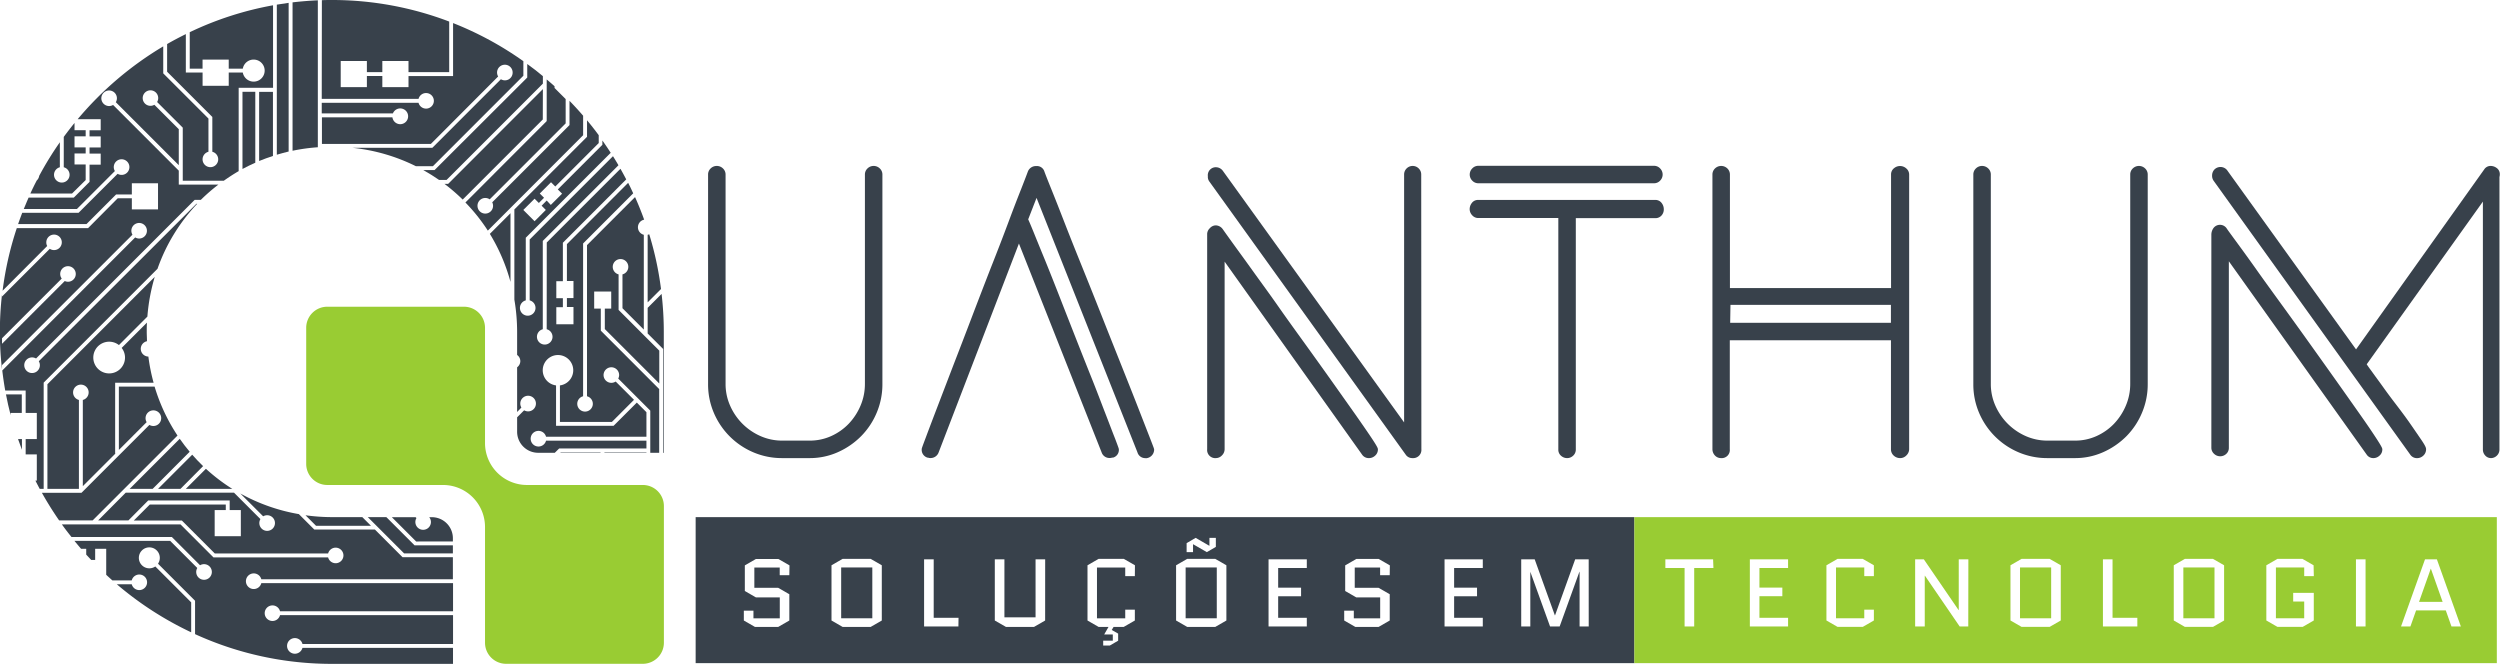 <svg id="Logo" xmlns="http://www.w3.org/2000/svg" viewBox="0 0 780.28 207.17"><defs><style>.cls-1{fill:#9c3;}.cls-2{fill:#38414b;}</style></defs><title>quanthum-logo</title><g id="Marca"><path class="cls-1" d="M133.52,289.53a6.58,6.58,0,0,0-6.58,6.57v42.5a6.58,6.58,0,0,0,6.58,6.57h36.09a13.11,13.11,0,0,1,13.14,13.14V394.4a6.58,6.58,0,0,0,6.57,6.58H232a6.59,6.59,0,0,0,6.58-6.58V351.75a6.58,6.58,0,0,0-6.58-6.58H195.88A13.09,13.09,0,0,1,182.75,332V320.72h0V296.1a6.58,6.58,0,0,0-6.58-6.57H133.52Z" transform="translate(-31.37 -193.8)"/><polygon class="cls-2" points="174.88 141.35 187.44 141.35 187.44 141.22 175.01 141.22 174.88 141.35"/><rect class="cls-2" x="188.65" y="141.22" width="13.11" height="0.13"/><path class="cls-2" d="M233.51,267.08v21.09l4.17-4.17A101.78,101.78,0,0,0,234,266.92,2.32,2.32,0,0,1,233.51,267.08Z" transform="translate(-31.37 -193.8)"/><path class="cls-2" d="M172.72,362.79v-1a6.57,6.57,0,0,0-6.57-6.57h-.82a2.39,2.39,0,0,1,.54,1.5,2.43,2.43,0,1,1-4.52-1.23l-.27-.27h-7.41l7.59,7.59Z" transform="translate(-31.37 -193.8)"/><path class="cls-2" d="M184.26,266.79a57.27,57.27,0,0,1,6.44,15V260.35Z" transform="translate(-31.37 -193.8)"/><path class="cls-2" d="M200.81,221.61l-29.57,29.58H170.1a57.7,57.7,0,0,1,5.68,4.9l25-25Z" transform="translate(-31.37 -193.8)"/><path class="cls-2" d="M79.62,314.46H68.47v19.77l8.67-8.67a2.44,2.44,0,1,1,.86.86L56.81,347.6H44.44q2.49,4.45,5.39,8.63H60.28l26.49-26.49A57.47,57.47,0,0,1,79.62,314.46Z" transform="translate(-31.37 -193.8)"/><path class="cls-2" d="M122.68,240.85a58.08,58.08,0,0,1,7.89-1.09V193.9q-4,.18-7.89.64Z" transform="translate(-31.37 -193.8)"/><path class="cls-2" d="M202,218.6v13L176.63,257a57,57,0,0,1,7,8.78L213.37,236v-6.09q-2.06-2.38-4.25-4.64v7.57L185,256.94a2.43,2.43,0,1,1-4.6,1.08,2.43,2.43,0,0,1,3.81-2l23.71-23.71v-7.59l-3.47-3.46v-.55C203.65,220,202.84,219.29,202,218.6Z" transform="translate(-31.37 -193.8)"/><path class="cls-2" d="M202,296.56a2.43,2.43,0,1,1-1.22,0V269l23.62-23.62c-.55-.95-1.13-1.9-1.71-2.83l-26,26v19a2.43,2.43,0,1,1-1.22,0V268l26.51-26.51c-.84-1.3-1.7-2.58-2.6-3.84V239l-13.91,13.92,1.33,1.33-3.52,3.51L202,256.39,200.41,258l1.32,1.33-3.51,3.52-3.52-3.52,3.52-3.51,1.33,1.33,1.62-1.62-1.33-1.33,3.51-3.52,1.33,1.33,13.56-13.56V236c-1.17-1.59-2.39-3.15-3.65-4.66v5.16l-22.68,22.67v28.15a59.94,59.94,0,0,1,.86,10.1v7.17a2.4,2.4,0,0,1,1,1.92,2.43,2.43,0,0,1-1,1.93v13.95L194.1,321a2.44,2.44,0,1,1,.86.86l-2.19,2.18v4.5a6.57,6.57,0,0,0,6.58,6.58h5.18l1.35-1.34h27.25v-2.45H201.8a2.44,2.44,0,1,1,0-1.21h31.33v-7.67l-3-3-7.25,7.25H204.92V314.09a4.76,4.76,0,1,1,1.21,0v11.4h16.22l6.9-6.9-5.72-5.71a2.5,2.5,0,0,1-1.35.41,2.43,2.43,0,1,1,2.43-2.43,2.39,2.39,0,0,1-.28,1.1l10,10v13.17h2.78V315.23L218.89,297v-6.89h-2.07v-5.32h5.32v5.32h-2v6.39l17,17V303.24l-12.7-12.71V279.44a2.43,2.43,0,1,1,1.21,0V290l6.66,6.66V267.08a2.42,2.42,0,0,1,.11-4.72q-1.29-3.58-2.84-7.05l-15,15v47.17a2.43,2.43,0,1,1-1.22,0V269.79L229,254.14c-.51-1.1-1-2.19-1.58-3.27L208.31,270v11.5h2.05v5.32h-2.05v2.8h2.05V295H205v-5.32h2.05v-2.8H205v-5.32h2.05v-12l19.77-19.77c-.58-1.11-1.18-2.22-1.8-3.31l-23,23Z" transform="translate(-31.37 -193.8)"/><path class="cls-2" d="M61.07,369.81v-.07H61Z" transform="translate(-31.37 -193.8)"/><path class="cls-2" d="M34.69,323.36v-.68h3.48v-5.79H33.23C33.65,319.07,34.13,321.23,34.69,323.36Z" transform="translate(-31.37 -193.8)"/><path class="cls-2" d="M163.48,246.88q2.55,1.43,4.94,3.09h2.32l30.07-30.07v-2.33q-2.37-2-4.88-3.79V218L167,246.88Z" transform="translate(-31.37 -193.8)"/><path class="cls-2" d="M37,330.84c.39,1.13.79,2.24,1.22,3.34v-3.34Z" transform="translate(-31.37 -193.8)"/><path class="cls-2" d="M238.55,335.15V297.39a103.34,103.34,0,0,0-.69-11.86l-4.35,4.35v8l4.84,4.84v32.41Z" transform="translate(-31.37 -193.8)"/><path class="cls-2" d="M58.11,236.35v-1.92H54.63v-2.26q-1.74,2.15-3.36,4.36V246a2.43,2.43,0,1,1-1.22,0v-7.8a103.11,103.11,0,0,0-6.45,10.49,2.47,2.47,0,0,1-.76,1.44q-1.05,2-2,4.08h13L58.11,250v-4.86H54.63v-3.45h3.48V239.8H54.63v-3.45Z" transform="translate(-31.37 -193.8)"/><path class="cls-2" d="M131.79,224.66H162a2.43,2.43,0,1,1,0,1.22H131.79v3.32H154a2.46,2.46,0,1,1-.15,1.22h-22v8.3h34l21-21.05a2.43,2.43,0,1,1,4.52-1.22,2.41,2.41,0,0,1-3.66,2.08l-21.41,21.41H141.45a57.81,57.81,0,0,1,19.72,5.73h5.32l28.23-28.23V212.9A103.35,103.35,0,0,0,172.78,201v16.54H158.87V221H150.7v-3.47h-4.82V221h-8.17v-8.16h8.17v3.47h4.82v-3.47h8.17v3.47h12.7V200.53A102.61,102.61,0,0,0,135,193.8c-1.06,0-2.12,0-3.17.06Z" transform="translate(-31.37 -193.8)"/><polygon class="cls-2" points="141.35 172.72 141.35 170.2 129.38 170.2 120.58 161.4 114.79 161.4 126.12 172.72 141.35 172.72"/><path class="cls-2" d="M125.77,396a2.44,2.44,0,1,1,0-1.21h47v-9h-54a2.43,2.43,0,1,1,0-1.21h54v-8.77H112.93a2.44,2.44,0,1,1,0-1.21h59.79v-6.9H157l-8.61-8.62H129.47l-4.82-4.82a57.73,57.73,0,0,1-18.28-6.44l7.14,7.13a2.44,2.44,0,1,1-.86.86l-8.25-8.25H70.62L62,356.23h9.45L77.63,350h25.43v3h3.48v8.16H98.37V353h3.47v-1.74H78.13l-5,5h15l10.29,10.29h35.36a2.43,2.43,0,1,1,0,1.22H98l-10.29-10.3H72l0,0,0,0H50.68q1.43,2,3,3.93H85l8.81,8.82a2.44,2.44,0,1,1-.86.86l-8.46-8.46H54.61c.68.83,1.36,1.65,2.06,2.46h1.61v1.82l1.55,1.66h1.24v-3.48h3.45v8.12c.63.59,1.27,1.17,1.91,1.74h6.06a2.43,2.43,0,1,1,0,1.21H67.82a104.13,104.13,0,0,0,23.22,15v-9.35l-11.2-11.2a3.27,3.27,0,1,1,.85-.86l11.56,11.56v10.42A102.62,102.62,0,0,0,135,401h37.76V396Z" transform="translate(-31.37 -193.8)"/><path class="cls-2" d="M32,307.75l40.71-40.7a2.47,2.47,0,0,1-.34-1.23,2.43,2.43,0,1,1,2.43,2.43,2.35,2.35,0,0,1-1.23-.35L32.08,309.43c.25,2.1.55,4.18.92,6.25h6.38v7h3.48v8.16H39.38v4.79h3.48v8.17h-.44c.44.87.89,1.74,1.35,2.59H45V313.22l35.53-35.53a56.67,56.67,0,0,1,12.4-20.29h-.25L43.48,306.55a2.44,2.44,0,1,1-.86-.86l49.51-49.51h1.92a56.69,56.69,0,0,1,5.49-4.77H87.17v-4.35L66.66,226.55a2.35,2.35,0,0,1-1.23.35,2.43,2.43,0,1,1,2.43-2.43,2.47,2.47,0,0,1-.34,1.23l19.65,19.65V234.12l-7.62-7.62a2.42,2.42,0,1,1,1.2-2.09,2.41,2.41,0,0,1-.34,1.23l8,8v16.57h12.81c1.5-1.06,3-2.05,4.64-3v-26h10.73V195.45a102.4,102.4,0,0,0-26,8.4v11.38h4V212.4h8.17v2.83h4.39a3.44,3.44,0,1,1,0,1.21h-4.39v4.13H94.6v-4.13H89.37v-12c-2,1-3.93,2-5.84,3.11v8.64L97.64,230.3v10.87a2.44,2.44,0,1,1-1.21,0V230.8L82.32,216.7v-8.43A104.89,104.89,0,0,0,55.61,231H62.8v3.45H59.32v1.92H62.8v3.45H59.32v1.92H62.8v3.45H59.32v5.37l-4.91,4.91H40.3c-.53,1.18-1,2.36-1.51,3.56H55.38l11.84-11.84a2.44,2.44,0,1,1,.86.86L55.89,260.22H38.31c-.45,1.17-.88,2.34-1.29,3.52H58.36l9.25-9.25h4.91V251h8.17v8.16H72.52v-3.47H68.11L58.86,265H36.61a102.14,102.14,0,0,0-4.43,19.54L46.1,270.58a2.35,2.35,0,0,1-.28-1.12,2.42,2.42,0,1,1,1.09,2L32,286.35v-.66a102.49,102.49,0,0,0,0,23.4Zm0-8.37,18.64-18.64a2.37,2.37,0,0,1-.48-1.43,2.43,2.43,0,1,1,2.43,2.43,2.3,2.3,0,0,1-1-.23L32,301.1Z" transform="translate(-31.37 -193.8)"/><path class="cls-2" d="M117.77,242.09c1.21-.37,2.45-.68,3.69-1V194.69c-1.23.16-2.46.35-3.69.56Z" transform="translate(-31.37 -193.8)"/><path class="cls-2" d="M147.16,357.91l-2.71-2.71H135a60.9,60.9,0,0,1-8.28-.58l3.29,3.29Z" transform="translate(-31.37 -193.8)"/><path class="cls-2" d="M107.05,246.54c1.29-.7,2.63-1.34,4-1.95V222.45h-4Z" transform="translate(-31.37 -193.8)"/><path class="cls-2" d="M112.25,244.05c1.41-.58,2.85-1.1,4.31-1.57v-20h-4.31Z" transform="translate(-31.37 -193.8)"/><path class="cls-2" d="M46.17,346.39H56V318.63a2.43,2.43,0,1,1,1.22,0v26.9l10.2-10.2h-.11V313.25h12a57.77,57.77,0,0,1-1.63-8.16,2.42,2.42,0,0,1-.44-4.79c0-1-.07-1.93-.07-2.91s0-1.94.07-2.9l-7.9,7.9a4.86,4.86,0,0,1,1.05,3,4.95,4.95,0,1,1-1.9-3.89l8.88-8.89a59.34,59.34,0,0,1,2.3-12.4L46.17,313.72Z" transform="translate(-31.37 -193.8)"/><path class="cls-2" d="M90.57,334.8q-1.63-1.95-3.1-4.05L71.83,346.39H79Z" transform="translate(-31.37 -193.8)"/><path class="cls-2" d="M94.76,339.28c-1.18-1.14-2.32-2.33-3.4-3.56L80.69,346.39h7Z" transform="translate(-31.37 -193.8)"/><path class="cls-2" d="M95.64,340.11l-6.28,6.28h14.53A56.63,56.63,0,0,1,95.64,340.11Z" transform="translate(-31.37 -193.8)"/></g><g id="Quanthum"><path class="cls-2" d="M305.78,313.7a21.75,21.75,0,0,1-1.68,8.48,22,22,0,0,1-4.64,7,22.32,22.32,0,0,1-6.93,4.79,20.28,20.28,0,0,1-8.43,1.79h-8.61a21.59,21.59,0,0,1-8.6-1.73,22.26,22.26,0,0,1-11.79-11.76,21.54,21.54,0,0,1-1.73-8.59V248.25a1.55,1.55,0,0,1,.52-1.17,1.71,1.71,0,0,1,2.42,0,1.59,1.59,0,0,1,.52,1.17v65.36a17.62,17.62,0,0,0,1.5,7.19,19.48,19.48,0,0,0,10,10,17.52,17.52,0,0,0,7.17,1.5h8.57a17.11,17.11,0,0,0,7.11-1.5,18.2,18.2,0,0,0,5.79-4.07,19.58,19.58,0,0,0,3.89-5.95,18.08,18.08,0,0,0,1.45-7.19V248.25a1.55,1.55,0,0,1,.52-1.17,1.71,1.71,0,0,1,2.42,0,1.59,1.59,0,0,1,.52,1.17Z" transform="translate(-31.37 -193.8)"/><path class="cls-2" d="M284.1,336.78h-8.61a22.68,22.68,0,0,1-9-1.81,23.23,23.23,0,0,1-12.31-12.29,22.55,22.55,0,0,1-1.81-9V248.25a2.58,2.58,0,0,1,.82-1.89,2.74,2.74,0,0,1,3.81,0,2.59,2.59,0,0,1,.83,1.89v65.36a16.61,16.61,0,0,0,1.41,6.78,18.4,18.4,0,0,0,9.5,9.52,16.59,16.59,0,0,0,6.77,1.41h8.57a16.13,16.13,0,0,0,6.7-1.41,17.51,17.51,0,0,0,5.48-3.85,18.72,18.72,0,0,0,3.69-5.65,17.21,17.21,0,0,0,1.37-6.8V248.25a2.58,2.58,0,0,1,.82-1.89,2.74,2.74,0,0,1,3.81,0,2.59,2.59,0,0,1,.83,1.89V313.7a22.78,22.78,0,0,1-1.76,8.86,23,23,0,0,1-4.85,7.34,23.71,23.71,0,0,1-7.23,5A21.41,21.41,0,0,1,284.1,336.78Zm-29-89.2a.68.68,0,0,0-.52.22.6.6,0,0,0-.21.45V313.7a20.45,20.45,0,0,0,1.65,8.19,21.3,21.3,0,0,0,11.26,11.24,20.59,20.59,0,0,0,8.21,1.65h8.61a19.34,19.34,0,0,0,8-1.7,21.71,21.71,0,0,0,6.63-4.58,21.31,21.31,0,0,0,4.43-6.71,20.89,20.89,0,0,0,1.6-8.09V248.25a.58.58,0,0,0-.22-.45.69.69,0,0,0-1,0,.55.55,0,0,0-.21.45v65.36a19.12,19.12,0,0,1-1.53,7.58,20.57,20.57,0,0,1-4.09,6.25,19.25,19.25,0,0,1-6.09,4.29,18.17,18.17,0,0,1-7.53,1.59h-8.57a18.5,18.5,0,0,1-7.58-1.59,20.36,20.36,0,0,1-6.25-4.27,20.58,20.58,0,0,1-4.27-6.26,18.67,18.67,0,0,1-1.58-7.59V248.25a.58.58,0,0,0-.22-.45A.66.66,0,0,0,255.1,247.58Z" transform="translate(-31.37 -193.8)"/><path class="cls-2" d="M390.63,334.11a1.71,1.71,0,0,1-1.67,1.67,1.55,1.55,0,0,1-1.68-1.12l-32.44-81.84-3.68,9.48c.29.59.93,2.08,1.89,4.46l3.57,8.75q2.11,5.19,4.57,11.49t5,12.76q2.57,6.48,5,12.6t4.24,10.93q1.84,4.8,2.95,7.75c.75,2,1.12,3,1.12,3.07a1.47,1.47,0,0,1-1.12,1.56.87.87,0,0,0-.33.05.77.77,0,0,1-.34.06,1.58,1.58,0,0,1-1.56-1.12l-26.76-67.57-26,67.57a1.65,1.65,0,0,1-1.67,1.12.42.42,0,0,1-.28-.06.52.52,0,0,0-.28-.05,1.55,1.55,0,0,1-1.11-1.68c0-.07.44-1.29,1.34-3.67s2.06-5.47,3.51-9.26,3.12-8.14,5-13.05,3.82-9.94,5.79-15.1,3.94-10.28,5.91-15.34,3.76-9.68,5.36-13.88,2.95-7.73,4.07-10.59,1.82-4.7,2.11-5.52a1.67,1.67,0,0,1,1.68-1,1.47,1.47,0,0,1,1.56,1c.29.82,1,2.66,2.17,5.52s2.55,6.39,4.18,10.59,3.48,8.83,5.52,13.88,4.09,10.17,6.14,15.34,4,10.2,6,15.1,3.69,9.28,5.18,13.11,2.69,6.93,3.63,9.31S390.63,334,390.63,334.11Z" transform="translate(-31.37 -193.8)"/><path class="cls-2" d="M389,336.78a2.51,2.51,0,0,1-2.63-1.83l-31.48-79.39-2.61,6.7c.36.78.94,2.16,1.74,4.12q1.44,3.57,3.57,8.75c1.4,3.45,2.94,7.32,4.57,11.5s3.31,8.46,5,12.76,3.36,8.52,5,12.61,3,7.74,4.24,10.93,2.21,5.79,3,7.76c1.18,3.13,1.18,3.18,1.18,3.42a2.48,2.48,0,0,1-1.83,2.52l-.29,0a1.88,1.88,0,0,1-.67.11A2.57,2.57,0,0,1,375.2,335l-25.81-65.19L324.33,335a2.66,2.66,0,0,1-2.61,1.76,1.6,1.6,0,0,1-.66-.12l-.19,0a2.53,2.53,0,0,1-1.82-2.63c0-.25,0-.29,1.4-4q1.33-3.57,3.51-9.26t5-13.05q2.85-7.35,5.8-15.1t5.91-15.34q3-7.57,5.35-13.87t4.07-10.6c1.11-2.85,1.82-4.69,2.11-5.5a2.69,2.69,0,0,1,2.62-1.66,2.43,2.43,0,0,1,2.51,1.68c.28.79,1,2.63,2.15,5.47s2.55,6.4,4.18,10.6,3.49,8.85,5.52,13.87,4.09,10.17,6.13,15.34,4.05,10.2,6,15.1,3.69,9.26,5.19,13.11l3.63,9.31c1.46,3.75,1.46,3.8,1.46,4.05a2.72,2.72,0,0,1-2.67,2.67Zm-10.48-.16ZM322,334.88l.15.12Zm55.59-.05Zm-22.75-84.75,33.38,84.22c.09.27.15.48.75.48a.62.62,0,0,0,.46-.21.64.64,0,0,0,.2-.35c-.1-.28-.41-1.11-1.32-3.43s-2.13-5.48-3.62-9.31-3.24-8.26-5.18-13.09-4-9.95-6-15.12S369.39,283,367.35,278s-3.9-9.7-5.53-13.89-3-7.73-4.18-10.59-1.88-4.72-2.18-5.55c-.06-.17-.12-.34-.62-.34s-.67.2-.76.4c-.28.76-1,2.61-2.1,5.48s-2.47,6.39-4.07,10.59-3.39,8.83-5.35,13.89-3.94,10.16-5.91,15.32-3.91,10.21-5.8,15.12-3.57,9.25-5,13-2.62,6.87-3.51,9.25-1.18,3.18-1.27,3.45.15.5.29.55a1.56,1.56,0,0,1,.45.11.65.65,0,0,0,.67-.49l26.9-70,27.7,70c.17.4.35.48.63.48a1.85,1.85,0,0,1,.49-.11c.18-.07.27-.17.29-.44s-.32-.93-1-2.84-1.73-4.55-2.95-7.74-2.64-6.84-4.24-10.92-3.25-8.29-5-12.6-3.38-8.57-5-12.77-3.16-8-4.57-11.47-2.6-6.37-3.56-8.75c-1.18-2.91-1.67-4-1.87-4.4l-.2-.39Z" transform="translate(-31.37 -193.8)"/><path class="cls-2" d="M460.43,334.11a1.56,1.56,0,0,1-.56,1.17,1.81,1.81,0,0,1-1.22.5,1.48,1.48,0,0,1-1.34-.67l-44.72-62.78V334a1.73,1.73,0,0,1-.54,1.23,1.63,1.63,0,0,1-1.18.56c-1.16,0-1.73-.6-1.73-1.79V266.76a1.68,1.68,0,0,1,.53-1.12,1.53,1.53,0,0,1,1.08-.55,1.83,1.83,0,0,1,1.4.78c.52.74,1.6,2.25,3.23,4.51s3.64,5,6,8.31,5,6.9,7.81,10.87,5.69,8,8.58,12,5.71,7.93,8.42,11.76,5.13,7.25,7.25,10.26,3.81,5.46,5.07,7.36A15.83,15.83,0,0,1,460.43,334.11ZM474,334a1.58,1.58,0,0,1-1.78,1.79,1.49,1.49,0,0,1-1.34-.67l-61.33-85.3a1.5,1.5,0,0,1-.22-1c0-1.19.54-1.79,1.61-1.79a1.76,1.76,0,0,1,1.29.78l58.32,80.95v-80.5a1.71,1.71,0,0,1,1.67-1.67,1.71,1.71,0,0,1,1.67,1.67Z" transform="translate(-31.37 -193.8)"/><path class="cls-2" d="M472.25,336.78a2.47,2.47,0,0,1-2.17-1.12l-61.27-85.22a2.43,2.43,0,0,1-.45-1.63A2.49,2.49,0,0,1,411,246a2.7,2.7,0,0,1,2.06,1.15l56.55,78.49V248.25a2.61,2.61,0,0,1,.79-1.88,2.66,2.66,0,0,1,3.76,0,2.61,2.61,0,0,1,.79,1.88L475,334A2.56,2.56,0,0,1,472.25,336.78Zm-61.86-87.56h0l61.32,85.3a.54.54,0,0,0,.53.25c.64,0,.78-.15.78-.78l-.11-85.75a.67.67,0,0,0-1.34,0v83.6l-60.13-83.46c-.24-.29-.43-.37-.48-.37-.38,0-.61,0-.61.79A2.28,2.28,0,0,0,410.39,249.22Zm48.26,87.56a2.5,2.5,0,0,1-2.18-1.12l-42.88-60.2V334a2.74,2.74,0,0,1-.82,1.92,2.61,2.61,0,0,1-1.9.86,2.53,2.53,0,0,1-2.73-2.78V266.76A2.59,2.59,0,0,1,409,265a2.51,2.51,0,0,1,1.8-.86,2.76,2.76,0,0,1,2.17,1.14c.57.81,1.64,2.31,3.27,4.57s3.64,5,6,8.3,5,6.86,7.81,10.88,5.69,8,8.58,12,5.71,7.94,8.43,11.77L454.28,323c2.1,3,3.81,5.47,5.09,7.38,2.06,3.1,2.06,3.38,2.06,3.74a2.52,2.52,0,0,1-.89,1.91A2.79,2.79,0,0,1,458.65,336.78Zm-47.06-67.57,46.53,65.32a.53.53,0,0,0,.53.25.77.77,0,0,0,.55-.25.7.7,0,0,0,.22-.3,31.41,31.41,0,0,0-1.72-2.75c-1.26-1.89-3-4.36-5.06-7.34l-7.24-10.25q-4.08-5.75-8.42-11.76t-8.59-12c-2.85-4-5.48-7.67-7.8-10.86s-4.38-6-6-8.31-2.72-3.78-3.24-4.53a.85.85,0,0,0-.58-.35s-.16,0-.36.25a.74.74,0,0,0-.25.42V334c0,.68.16.78.73.78.06,0,.22,0,.47-.25a.73.73,0,0,0,.25-.53Z" transform="translate(-31.37 -193.8)"/><path class="cls-2" d="M549.3,248.31a1.68,1.68,0,0,1-.51,1.21,1.58,1.58,0,0,1-1.17.51H492.76a1.61,1.61,0,0,1-1.17-.51,1.71,1.71,0,0,1,0-2.42,1.58,1.58,0,0,1,1.17-.52h54.86a1.55,1.55,0,0,1,1.17.52A1.66,1.66,0,0,1,549.3,248.31Zm.44,10.76a1.81,1.81,0,0,1-.5,1.22,1.53,1.53,0,0,1-1.17.56H522.2v73.26a1.57,1.57,0,0,1-.54,1.17,1.74,1.74,0,0,1-1.19.5,1.82,1.82,0,0,1-1.19-.45,1.48,1.48,0,0,1-.54-1.22V260.85h-26a1.56,1.56,0,0,1-1.17-.56,1.81,1.81,0,0,1-.5-1.22,2.15,2.15,0,0,1,.45-1.29,1.43,1.43,0,0,1,1.22-.61h55.31a1.46,1.46,0,0,1,1.23.61A2.21,2.21,0,0,1,549.74,259.07Z" transform="translate(-31.37 -193.8)"/><path class="cls-2" d="M520.47,336.78a2.78,2.78,0,0,1-1.82-.68,2.48,2.48,0,0,1-.91-2V261.85h-25a2.52,2.52,0,0,1-1.91-.89,2.78,2.78,0,0,1-.76-1.89,3.15,3.15,0,0,1,.64-1.87,2.4,2.4,0,0,1,2-1h55.31a2.42,2.42,0,0,1,2,1,3.14,3.14,0,0,1,.64,1.88A2.79,2.79,0,0,1,550,261a2.52,2.52,0,0,1-1.91.89H523.2v72.26a2.56,2.56,0,0,1-.86,1.9A2.69,2.69,0,0,1,520.47,336.78Zm-27.71-78.61a.43.43,0,0,0-.41.2,1.13,1.13,0,0,0-.26.7.79.79,0,0,0,.25.55.54.54,0,0,0,.42.23h27v74.26a.5.5,0,0,0,.18.45.84.84,0,0,0,.55.22.71.71,0,0,0,.51-.24.56.56,0,0,0,.22-.43V259.85h26.87a.55.55,0,0,0,.43-.22.8.8,0,0,0,.24-.56,1.18,1.18,0,0,0-.25-.7.45.45,0,0,0-.42-.2ZM547.62,251H492.76a2.56,2.56,0,0,1-1.88-.82,2.69,2.69,0,0,1,0-3.81,2.56,2.56,0,0,1,1.88-.82h54.86a2.57,2.57,0,0,1,1.89.82,2.69,2.69,0,0,1,0,3.81A2.57,2.57,0,0,1,547.62,251Zm-54.86-3.45a.58.58,0,0,0-.45.21.71.71,0,0,0,0,1,.57.57,0,0,0,.45.21h54.86a.58.58,0,0,0,.46-.21.71.71,0,0,0,0-1,.6.6,0,0,0-.46-.21Z" transform="translate(-31.37 -193.8)"/><path class="cls-2" d="M626.23,334a1.67,1.67,0,0,1-.56,1.23,1.71,1.71,0,0,1-1.22.56,2,2,0,0,1-1.34-.5,1.67,1.67,0,0,1-.56-1.29V299H570.26v35a1.73,1.73,0,0,1-3,1.23,1.92,1.92,0,0,1-.46-1.23V248.25a1.55,1.55,0,0,1,.52-1.17,1.71,1.71,0,0,1,2.42,0,1.59,1.59,0,0,1,.52,1.17v36.46h52.29V248.25a1.45,1.45,0,0,1,.62-1.23,2.16,2.16,0,0,1,1.28-.44,1.76,1.76,0,0,1,1.22.5,1.49,1.49,0,0,1,.56,1.17Zm-3.68-38.46v-7.59H570.48l-.11,7.59Z" transform="translate(-31.37 -193.8)"/><path class="cls-2" d="M624.45,336.78a2.92,2.92,0,0,1-2-.76,2.64,2.64,0,0,1-.89-2V300H571.26v34a2.53,2.53,0,0,1-2.73,2.78,2.56,2.56,0,0,1-2-.92,2.84,2.84,0,0,1-.69-1.86V248.25a2.62,2.62,0,0,1,.82-1.89,2.76,2.76,0,0,1,3.82,0,2.62,2.62,0,0,1,.82,1.89v35.46h50.29V248.25a2.44,2.44,0,0,1,1-2,2.89,2.89,0,0,1,3.76.13,2.49,2.49,0,0,1,.89,1.91V334a2.71,2.71,0,0,1-.85,1.93A2.68,2.68,0,0,1,624.45,336.78ZM569.26,298h54.29v36a.64.64,0,0,0,.23.53.93.93,0,0,0,.67.25.72.72,0,0,0,.52-.26.71.71,0,0,0,.26-.52V248.25a.52.52,0,0,0-.23-.43.75.75,0,0,0-.55-.24,1.2,1.2,0,0,0-.7.25.45.45,0,0,0-.2.42v37.46H569.26V248.25a.58.58,0,0,0-.22-.45.68.68,0,0,0-1,0,.58.58,0,0,0-.22.45V334a.91.91,0,0,0,.23.58.55.55,0,0,0,.5.2c.56,0,.73-.11.73-.78Zm54.29-1.45H569.36l.14-9.59h54Zm-52.17-2h50.17v-5.59H571.47Z" transform="translate(-31.37 -193.8)"/><path class="cls-2" d="M700.72,313.7a21.75,21.75,0,0,1-1.68,8.48,22,22,0,0,1-4.64,7,22.32,22.32,0,0,1-6.93,4.79,20.28,20.28,0,0,1-8.43,1.79h-8.61a21.59,21.59,0,0,1-8.6-1.73A22.26,22.26,0,0,1,650,322.29a21.54,21.54,0,0,1-1.73-8.59V248.25a1.55,1.55,0,0,1,.52-1.17,1.71,1.71,0,0,1,2.42,0,1.59,1.59,0,0,1,.52,1.17v65.36a17.62,17.62,0,0,0,1.5,7.19,19.48,19.48,0,0,0,10,10,17.52,17.52,0,0,0,7.17,1.5H679a17.19,17.19,0,0,0,7.12-1.5,18.27,18.27,0,0,0,5.78-4.07,19.58,19.58,0,0,0,3.89-5.95,18.08,18.08,0,0,0,1.45-7.19V248.25a1.55,1.55,0,0,1,.52-1.17,1.71,1.71,0,0,1,2.42,0,1.59,1.59,0,0,1,.52,1.17Z" transform="translate(-31.37 -193.8)"/><path class="cls-2" d="M679,336.78h-8.61a22.68,22.68,0,0,1-9-1.81,23.23,23.23,0,0,1-12.31-12.29,22.55,22.55,0,0,1-1.81-9V248.25a2.58,2.58,0,0,1,.82-1.89,2.74,2.74,0,0,1,3.81,0,2.58,2.58,0,0,1,.83,1.89v65.36a16.61,16.61,0,0,0,1.41,6.78,18.5,18.5,0,0,0,9.5,9.52,16.59,16.59,0,0,0,6.77,1.41H679a16.13,16.13,0,0,0,6.7-1.41,17.51,17.51,0,0,0,5.48-3.85,18.72,18.72,0,0,0,3.69-5.65,17.21,17.21,0,0,0,1.37-6.8V248.25a2.57,2.57,0,0,1,.82-1.89,2.75,2.75,0,0,1,3.81,0,2.59,2.59,0,0,1,.83,1.89V313.7a22.74,22.74,0,0,1-1.76,8.86,23.16,23.16,0,0,1-4.84,7.34,23.87,23.87,0,0,1-7.24,5A21.41,21.41,0,0,1,679,336.78Zm-29-89.2a.68.68,0,0,0-.52.22.59.59,0,0,0-.21.45V313.7a20.59,20.59,0,0,0,1.65,8.19,21.3,21.3,0,0,0,11.26,11.24,20.59,20.59,0,0,0,8.21,1.65H679a19.34,19.34,0,0,0,8-1.7,21.71,21.71,0,0,0,6.63-4.58,21.31,21.31,0,0,0,4.43-6.71,20.89,20.89,0,0,0,1.6-8.09V248.25a.58.58,0,0,0-.22-.45.69.69,0,0,0-1,0,.59.59,0,0,0-.21.45v65.36a19.12,19.12,0,0,1-1.53,7.58,20.8,20.8,0,0,1-4.09,6.26,19.38,19.38,0,0,1-6.09,4.28,18.17,18.17,0,0,1-7.53,1.59h-8.57a18.5,18.5,0,0,1-7.58-1.59,20.43,20.43,0,0,1-10.52-10.53,18.67,18.67,0,0,1-1.58-7.59V248.25a.57.57,0,0,0-.22-.45A.66.66,0,0,0,650,247.58Z" transform="translate(-31.37 -193.8)"/><path class="cls-2" d="M774,334.11a1.55,1.55,0,0,1-.55,1.17,1.85,1.85,0,0,1-1.23.5,1.49,1.49,0,0,1-1.34-.67L726,272.22v61.33a1.52,1.52,0,0,1-.54,1.23,1.87,1.87,0,0,1-1.19.44,1.74,1.74,0,0,1-1.19-.5,1.55,1.55,0,0,1-.54-1.17V267.09a2.61,2.61,0,0,1,.43-1.45,1.45,1.45,0,0,1,1.29-.67,1.4,1.4,0,0,1,1.29.79q.78,1.11,3.29,4.51t6,8.31q3.51,4.91,7.81,10.81t8.64,12q4.35,6.08,8.42,11.82T767,323.46q3.18,4.52,5.08,7.41A17.06,17.06,0,0,1,774,334.11Zm36.69-86a1.23,1.23,0,0,1-.11.67v85.3a1.73,1.73,0,0,1-1.68,1.67,1.43,1.43,0,0,1-1.11-.5,1.72,1.72,0,0,1-.45-1.17V253.6l-38.47,53.86c.3.52,1,1.49,2,2.9s2.25,3.06,3.62,5,2.85,3.86,4.41,5.91,3,4,4.24,5.8,2.32,3.36,3.17,4.62a7.48,7.48,0,0,1,1.29,2.34,1.67,1.67,0,0,1-.56,1.29,1.81,1.81,0,0,1-1.23.5,1.5,1.5,0,0,1-1.34-.67L723.13,249.7a1.78,1.78,0,0,1-.34-1.12,1.8,1.8,0,0,1,.43-1.17,1.51,1.51,0,0,1,1.19-.5,1.46,1.46,0,0,1,1.39.78l40.93,56.87,40.81-57.31a1.37,1.37,0,0,1,1.22-.67A2.18,2.18,0,0,1,810,247,1.35,1.35,0,0,1,810.66,248.14Z" transform="translate(-31.37 -193.8)"/><path class="cls-2" d="M808.87,336.78a2.41,2.41,0,0,1-1.86-.84,2.7,2.7,0,0,1-.7-1.83V256.72L770.05,307.5c.29.45.79,1.16,1.61,2.26,1,1.42,2.25,3.07,3.62,5s2.86,3.89,4.39,5.89,3,4,4.27,5.84,2.32,3.37,3.18,4.63c1.22,1.8,1.46,2.43,1.46,2.91a2.64,2.64,0,0,1-.89,2,2.8,2.8,0,0,1-1.9.76,2.5,2.5,0,0,1-2.17-1.12l-61.3-85.38a2.71,2.71,0,0,1-.53-1.7,2.75,2.75,0,0,1,.67-1.82,2.65,2.65,0,0,1,4.19.39l40.07,55.69,40-56.17a2.35,2.35,0,0,1,2-1.09,3.14,3.14,0,0,1,1.87.63,2.32,2.32,0,0,1,1,1.93,2.94,2.94,0,0,1-.11.89v85.08a2.62,2.62,0,0,1-.8,1.88A2.65,2.65,0,0,1,808.87,336.78Zm-.56-86.3v83.63a.71.71,0,0,0,.19.5.45.45,0,0,0,.37.17.64.64,0,0,0,.47-.21.62.62,0,0,0,.21-.46V248.39l.11-.11v-.14c0-.06,0-.16-.21-.31a1.15,1.15,0,0,0-.69-.25.39.39,0,0,0-.39.22l-41.64,58.48-41.8-58.1c-.08-.15-.18-.27-.52-.27a.5.5,0,0,0-.43.15.78.78,0,0,0-.19.52.85.85,0,0,0,.14.52l61.34,85.43a.51.51,0,0,0,.52.25.79.79,0,0,0,.56-.25.62.62,0,0,0,.22-.46,10.75,10.75,0,0,0-1.11-1.86c-.85-1.26-1.91-2.79-3.17-4.61s-2.66-3.73-4.21-5.77-3-4-4.41-5.92-2.59-3.55-3.63-5-1.74-2.43-2.07-3l-.31-.55Zm1.33-2.06Zm-37.45,88.36a2.47,2.47,0,0,1-2.17-1.12l-43-60.31v58.2a2.51,2.51,0,0,1-.91,2,2.75,2.75,0,0,1-3.69-.1,2.56,2.56,0,0,1-.86-1.9V267.09a3.64,3.64,0,0,1,.59-2,2.52,2.52,0,0,1,4.27.12c.5.73,1.57,2.18,3.24,4.46s3.71,5.08,6,8.32,4.93,6.87,7.79,10.81,5.75,7.94,8.65,12,5.71,8,8.42,11.82,5.13,7.25,7.25,10.26,3.82,5.5,5.09,7.45c2.06,3.15,2.06,3.43,2.06,3.78a2.49,2.49,0,0,1-.89,1.91A2.78,2.78,0,0,1,772.19,336.78ZM725,269.1l46.64,65.43a.51.51,0,0,0,.52.25.81.81,0,0,0,.56-.25.63.63,0,0,0,.21-.31,32.81,32.81,0,0,0-1.72-2.8c-1.26-1.93-3-4.41-5-7.39s-4.54-6.42-7.25-10.25S753.42,306,750.52,302s-5.77-8-8.63-12-5.47-7.55-7.81-10.82-4.34-6-6-8.3-2.8-3.8-3.31-4.53l0-.09a.4.4,0,0,0-.42-.26.45.45,0,0,0-.45.2,1.69,1.69,0,0,0-.27.91v66.46a.57.57,0,0,0,.22.44.71.71,0,0,0,.51.23.82.82,0,0,0,.55-.22.5.5,0,0,0,.18-.45Zm48,65.22Z" transform="translate(-31.37 -193.8)"/></g><g id="Soluções_Em" data-name="Soluções Em"><rect class="cls-2" x="370.05" y="177.11" width="9.72" height="15.86"/><rect class="cls-2" x="262.54" y="177.11" width="9.72" height="15.86"/><path class="cls-2" d="M248.49,355.2v45.58h293V355.2Zm153.24,8.12,2.81-1.65,4.25,2.46h.06v-2.46h2v2.82l-2.81,1.64-4.25-2.45h-.06v2.45h-2Zm-124,10h-3v-2.39h-7.92v6.34h7.45l3.47,2v8.2l-3.47,2H267l-3.47-2v-3.08h3v2.39h8.22v-6.52h-7.44l-3.47-2v-8l3.47-2h7l3.47,2Zm28.86,14.15-3.47,2h-8.76l-3.47-2V370.23l3.47-2h8.76l3.47,2Zm23.91,1.86H319.79V368.38h3v18.24h7.75Zm27.07-1.86-3.47,2h-8.76l-3.48-2V368.38h3v18.09h9.72V368.38h3Zm28-13.85h-3v-2.69h-8.82v15.85h8.82v-2.69h3v3.38l-3.47,2h-3.17l-.57.95,2,1.14v2.21l-2.58,1.5h-2.09v-1.5h3v-1.94H376l1.35-2.36h-3.09l-3.47-2V370.23l3.47-2h7.87l3.47,2Zm28.57,13.85-3.47,2h-8.76l-3.47-2V370.23l3.47-2h8.76l3.47,2Zm25.1-16.39H430.3v6.13h7.15v2.69H430.3v6.73h8.94v2.7H427.3V368.38h11.94Zm25.88,2.24h-3v-2.39H454.2v6.34h7.45l3.47,2v8.2l-3.47,2h-7.27l-3.47-2v-3.08h3v2.39h8.23v-6.52h-7.45l-3.47-2v-8l3.47-2h7l3.47,2Zm29.05-2.24h-8.95v6.13h7.15v2.69h-7.15v6.73h8.95v2.7H482.23V368.38h11.94Zm33.06,18.25h-2.85V372.26h-.06l-6.16,17.06h-3L509,372.26H509v17.06h-2.84V368.38h4.21l6.29,17.47h.06L523,368.38h4.22Z" transform="translate(-31.37 -193.8)"/></g><g id="Tecnologia"><rect class="cls-1" x="630.47" y="177.11" width="9.72" height="15.86"/><polygon class="cls-1" points="758.66 177.53 755.01 187.85 762.37 187.85 758.72 177.53 758.66 177.53"/><rect class="cls-1" x="681.45" y="177.11" width="9.72" height="15.86"/><path class="cls-1" d="M541.48,355.2v45.58H810.66V355.2Zm24.67,15.87h-6v18.25h-3V371.07h-6v-2.69h14.9Zm23.3,0h-8.94v6.13h7.15v2.69h-7.15v6.73h8.94v2.7H577.52V368.38h11.93Zm26.78,2.54h-3v-2.69h-8.82v15.85h8.82v-2.69h3v3.38l-3.47,2h-7.87l-3.47-2V370.23l3.47-2h7.87l3.47,2Zm29.46,15.71H643l-10.83-15.83h-.06v15.83h-3V368.38h2.72l10.83,15.82h.06V368.38h3Zm28.87-1.86-3.47,2h-8.76l-3.47-2V370.23l3.47-2h8.76l3.47,2Zm23.9,1.86H687.72V368.38h3v18.24h7.74Zm27.08-1.86-3.47,2H713.3l-3.47-2V370.23l3.47-2h8.77l3.47,2Zm28-13.85h-3v-2.69h-8.83v15.85h8.83v-5.23h-3.44v-2.69h6.43v8.61l-3.47,2h-7.87l-3.47-2V370.23l3.47-2H750l3.47,2Zm16.15,15.71h-3V368.38h3Zm26.81,0-1.77-5h-9.27l-1.77,5h-2.93l7.48-20.94h3.71l7.48,20.94Z" transform="translate(-31.37 -193.8)"/></g></svg>